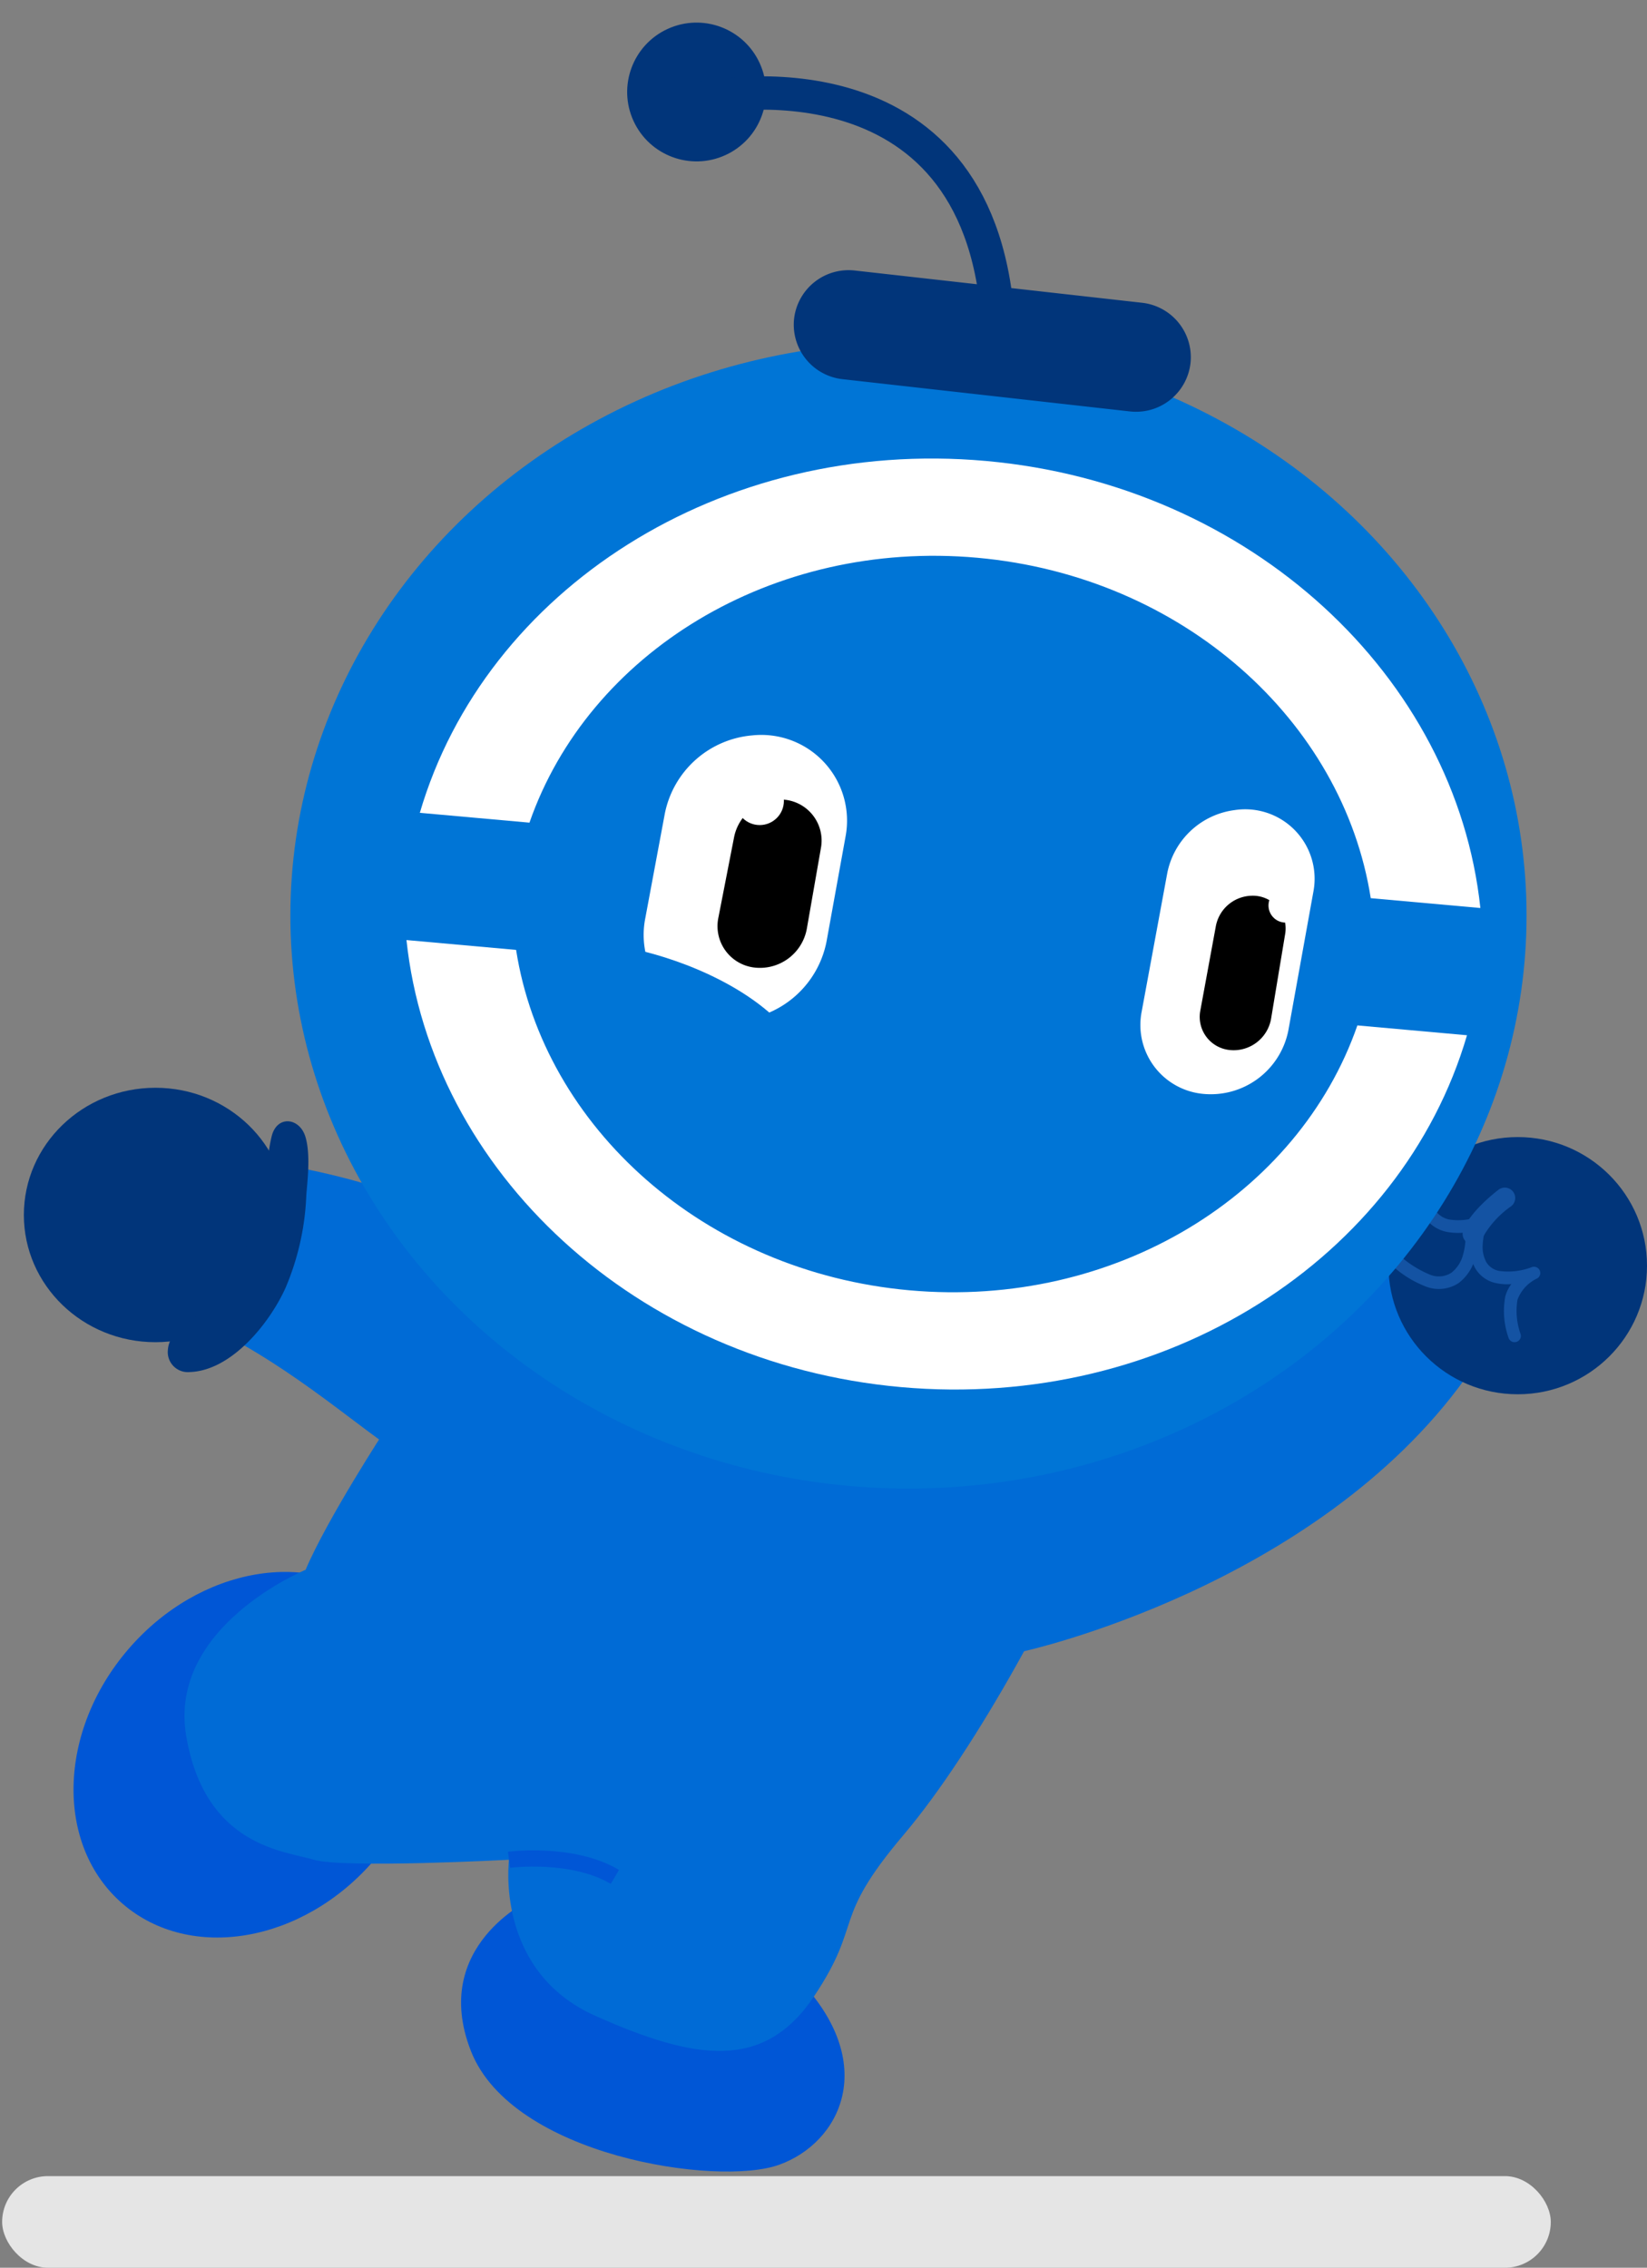 <svg xmlns="http://www.w3.org/2000/svg" width="179.733" height="247.5" viewBox="0 0 179.733 247.5"><rect x="0" y="0" width="179.733" height="247.5" fill="#808080" stroke="none"/><g transform="translate(-329.767 -3800.5)"><g transform="translate(4081.972 1991.009)"><ellipse cx="21.471" cy="17.666" rx="21.471" ry="17.666" transform="matrix(0.653, -0.758, 0.758, 0.653, -3752.205, 2005.741)" fill="#0056d6"/><path d="M-3683.442,2061.334s-11.045,5.071-6.562,16.543,26.893,14.833,33.616,12.432,11.046-11.045,2.082-20.331S-3683.442,2061.334-3683.442,2061.334Z" transform="translate(-10.814 -44.548)" fill="#0056d6"/><path d="M-3627.817,2000.909c-3.841,10.085-13.446,28.013-21.451,37.459s-4.322,9.445-9.764,17.609-12.914,7.044-23.906,2.134-9.392-17.022-9.392-17.022-18.089.961-21.291,0-11.846-1.44-13.927-13.446,13.02-18.2,13.02-18.2c2.348-5.549,8.75-15.367,8.75-15.367l18.356-22.766Z" transform="translate(-4.327 -28.625)" fill="#006bd6"/><path d="M-3619.188,2019.371s31.735-6.964,48.17-29.8l-6.4-12.38s-38.633,11.74-50.8,25.614S-3619.188,2019.371-3619.188,2019.371Z" transform="translate(-21.266 -29.665)" fill="#006bd6"/><ellipse cx="14.106" cy="14.036" rx="14.106" ry="14.036" transform="translate(-3600.684 1933.59)" fill="#01357a"/><path d="M-3564.386,1966.34a14.188,14.188,0,0,1,1.5-1.6.694.694,0,0,1,.01.3,5.724,5.724,0,0,0,.492,3.957,2.4,2.4,0,0,0,1.541,1.051,6.311,6.311,0,0,0,3.283-.35.689.689,0,0,1,.714.182.681.681,0,0,1,.142.72,6.964,6.964,0,0,0-.473,2.169,3.518,3.518,0,0,0,.374,1.9,2.062,2.062,0,0,0,1.473,1,7.21,7.21,0,0,0,3.535-.432.692.692,0,0,1,.838.366.683.683,0,0,1-.265.872,4.179,4.179,0,0,0-2.16,2.332,7.54,7.54,0,0,0,.348,3.772.686.686,0,0,1-.495.837.689.689,0,0,1-.84-.491,8.764,8.764,0,0,1-.342-4.487,4.072,4.072,0,0,1,.657-1.337,5.785,5.785,0,0,1-1.554-.087,3.435,3.435,0,0,1-2.393-1.658,4.876,4.876,0,0,1-.555-2.646,7.819,7.819,0,0,1,.188-1.375,6.518,6.518,0,0,1-2.786.052,3.782,3.782,0,0,1-2.384-1.637A6.089,6.089,0,0,1-3564.386,1966.34Z" transform="translate(-33.224 -27.462)" fill="#1453a3"/><path d="M-3568.115,1975.855a14.272,14.272,0,0,1,.162-1.77,11.764,11.764,0,0,0,4.3,3.122,2.541,2.541,0,0,0,2.405-.188,3.7,3.7,0,0,0,1.289-2.062,7.044,7.044,0,0,0,.178-2.858.687.687,0,0,1,.583-.779.689.689,0,0,1,.782.58,8.412,8.412,0,0,1-.216,3.429,5.053,5.053,0,0,1-1.821,2.811,3.911,3.911,0,0,1-3.645.366A11.605,11.605,0,0,1-3568.115,1975.855Z" transform="translate(-32.564 -28.625)" fill="#1453a3"/><path d="M-3557.151,1973.157a1.146,1.146,0,0,1-.337-.05,1.139,1.139,0,0,1-.75-1.423c.61-1.972,3.531-4.238,3.863-4.489a1.136,1.136,0,0,1,1.594.217A1.136,1.136,0,0,1-3553,1969a10.27,10.27,0,0,0-3.066,3.353A1.138,1.138,0,0,1-3557.151,1973.157Z" transform="translate(-34.303 -27.856)" fill="#1453a3"/><path d="M-3723.456,1963.1s19.507,2.124,26.521,9.392c0,0,14.246,13.1,4.384,22.789s-17.006-6.6-38.093-15.553S-3723.456,1963.1-3723.456,1963.1Z" transform="translate(-2.432 -27.173)" fill="#006bd6"/><ellipse cx="14.359" cy="13.884" rx="14.359" ry="13.884" transform="translate(-3749.601 1928.209)" fill="#01357a"/><ellipse cx="67.45" cy="62.549" rx="67.45" ry="62.549" transform="translate(-3720.516 1846.857)" fill="#0075d6"/><g transform="translate(-3707.848 1859.535)"><path d="M-3635.711,1881.119c22.428,2.014,39.91,17.823,42.938,37.153l11.963,1.074c-2.677-25.218-25.021-46.192-53.952-48.79s-54.654,14.06-61.781,38.4l11.963,1.074C-3678.157,1891.548-3658.139,1879.1-3635.711,1881.119Z" transform="translate(3698.002 -1870.29)" fill="#fff"/><path d="M-3643.414,1972.365c-22.427-2.013-39.909-17.824-42.938-37.152l-11.963-1.074c2.678,25.217,25.021,46.191,53.952,48.789s54.654-14.06,61.781-38.4l-11.963-1.074C-3600.968,1961.936-3620.987,1974.379-3643.414,1972.365Z" transform="translate(3698.315 -1881.585)" fill="#fff"/></g><path d="M-3608.932,1848.874l-31.4-3.525a5.985,5.985,0,0,0-6.6,5.264,5.985,5.985,0,0,0,5.264,6.595l31.4,3.525a5.985,5.985,0,0,0,6.595-5.264A5.984,5.984,0,0,0-3608.932,1848.874Z" transform="translate(-18.616 -6.336)" fill="#01357a"/><circle cx="7.573" cy="7.573" r="7.573" transform="translate(-3686.23 1815.804) rotate(-24.633)" fill="#01357a"/><path d="M-3659.867,1822.484s28.754-6.516,32.6,21.222" transform="translate(-16.334 -2.18)" fill="none" stroke="#01357a" stroke-miterlimit="10" stroke-width="3.639"/><path d="M-3714.94,1959.864c.615,2.036.161,5.251.095,6.408a28.641,28.641,0,0,1-2.244,10.026c-1.692,3.8-5.875,9.1-10.492,9.239a2.189,2.189,0,0,1-2.375-2.372c.164-2.375,2.753-3.19,4.267-4.554,3.49-3.143,5.074-8.081,6.091-12.525.473-2.07.472-4.218.971-6.269C-3718.058,1957.474-3715.578,1957.752-3714.94,1959.864Z" transform="translate(-3.934 -26.3)" fill="#01357a"/><path d="M-3684.719,2056.054s6.859-.907,11.555,1.868" transform="translate(-11.938 -43.59)" fill="none" stroke="#0056d6" stroke-miterlimit="10" stroke-width="1.772"/><path d="M-3664.558,1915.539a10.654,10.654,0,0,1,9.526-8.545,9.358,9.358,0,0,1,10.194,11.059l-2.066,11.406a10.659,10.659,0,0,1-11.638,8.586,9.335,9.335,0,0,1-8.144-11.109Z" transform="translate(-15.098 -17.241)" fill="#fff"/><path d="M-3655.261,1919.582a5.111,5.111,0,0,1,4.986-4.078,4.481,4.481,0,0,1,4.484,5.293l-1.543,8.834a5.2,5.2,0,0,1-5.729,4.209,4.549,4.549,0,0,1-3.917-5.446Z" transform="translate(-16.829 -18.753)"/><path d="M-3598.078,1923.775a8.613,8.613,0,0,1,7.323-6.88,7.578,7.578,0,0,1,8.625,8.893l-2.726,15.108a8.628,8.628,0,0,1-9.42,6.955,7.556,7.556,0,0,1-6.592-8.976Z" transform="translate(-26.747 -18.986)" fill="#fff"/><path d="M-3591.381,1931.555a4.075,4.075,0,0,1,3.868-3.293,3.574,3.574,0,0,1,3.688,4.188l-1.535,9.246a4.149,4.149,0,0,1-4.543,3.4,3.634,3.634,0,0,1-3.174-4.317Z" transform="translate(-28.137 -21.009)"/><path d="M-3651.069,1945.911c-4.207-6.31-13.083-9.412-17.5-10.421l-4.871,5.987,16.443,7.479C-3652.931,1950.737-3646.861,1952.223-3651.069,1945.911Z" transform="translate(-13.933 -22.289)" fill="#0075d6"/><circle cx="2.64" cy="2.64" r="2.64" transform="translate(-3671.94 1894.259)" fill="#fff"/><circle cx="1.867" cy="1.867" r="1.867" transform="translate(-3613.778 1906.449)" fill="#fff"/></g><rect width="169" height="10" rx="5" transform="translate(330 4038)" fill="#e5e5e5"/></g></svg>